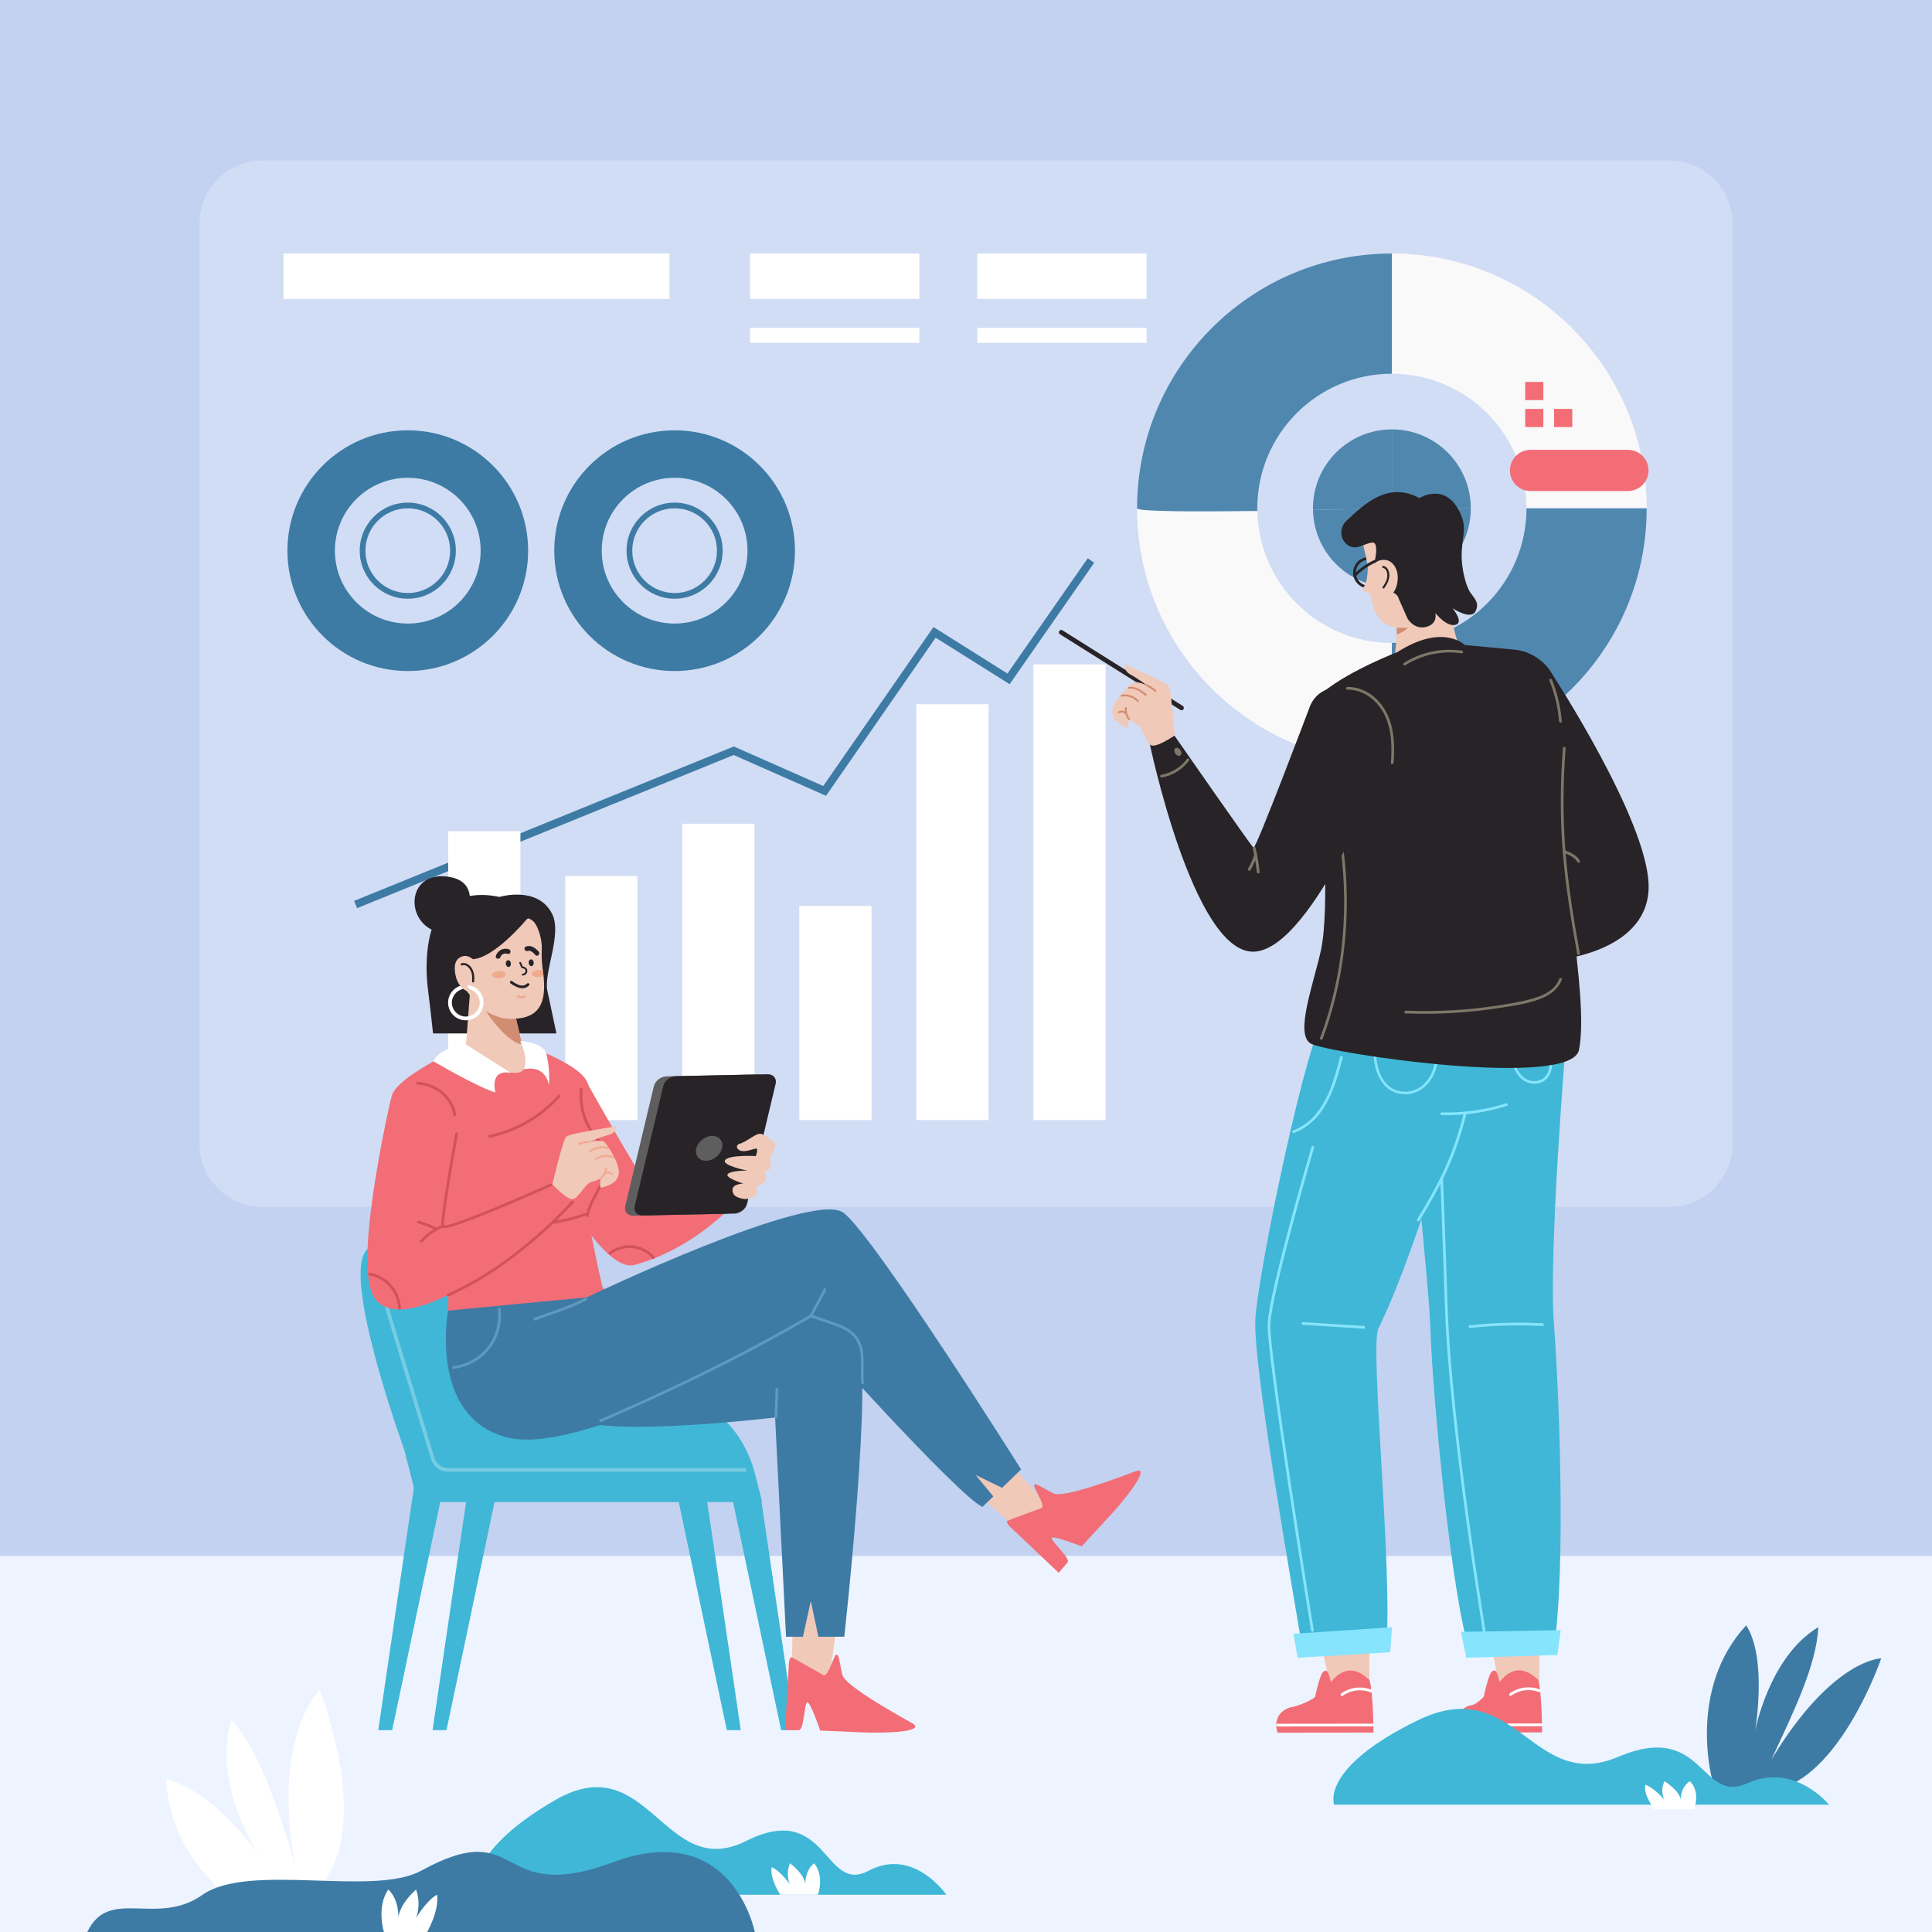 <svg xmlns="http://www.w3.org/2000/svg" xmlns:xlink="http://www.w3.org/1999/xlink" x="0px" y="0px" viewBox="0 0 500 500" style="enable-background:new 0 0 500 500;" xml:space="preserve"><g id="BACKGROUND">	<rect style="fill:#C2D2F0;" width="500" height="500"></rect></g><g id="OBJECTS">	<g>		<rect y="402.669" style="fill:#EEF4FF;" width="500" height="97.331"></rect>		<g>			<g>				<path style="opacity:0.34;fill:#EEF4FF;" d="M432.075,312.328H67.925c-8.99,0-16.278-7.288-16.278-16.278V57.811     c0-8.99,7.288-16.278,16.278-16.278h364.151c8.99,0,16.278,7.288,16.278,16.278V296.05     C448.353,305.04,441.065,312.328,432.075,312.328z"></path>				<g>					<g>						<g>							<g>								<g>									<g>										<path style="fill:#3D7BA5;" d="M105.533,111.366c-17.203,0-31.149,13.946-31.149,31.149           c0,17.203,13.946,31.149,31.149,31.149c17.203,0,31.149-13.946,31.149-31.149           C136.681,125.311,122.736,111.366,105.533,111.366z M105.533,161.375c-10.416,0-18.861-8.444-18.861-18.861           c0-10.416,8.444-18.861,18.86-18.861c10.417,0,18.861,8.444,18.861,18.861           C124.393,152.931,115.949,161.375,105.533,161.375z"></path>									</g>								</g>								<g>									<g>										<path style="fill:#3D7BA5;" d="M105.533,130.076c-6.87,0-12.439,5.569-12.439,12.439c0,6.87,5.569,12.439,12.439,12.439           c6.87,0,12.439-5.569,12.439-12.439C117.972,135.645,112.402,130.076,105.533,130.076z M105.533,153.476           c-6.054,0-10.961-4.908-10.961-10.961c0-6.053,4.908-10.961,10.961-10.961c6.053,0,10.961,4.908,10.961,10.961           C116.494,148.568,111.586,153.476,105.533,153.476z"></path>									</g>								</g>							</g>							<g>								<g>									<g>										<path style="fill:#3D7BA5;" d="M174.59,111.366c-17.203,0-31.149,13.945-31.149,31.149           c0,17.203,13.946,31.149,31.149,31.149c17.203,0,31.149-13.946,31.149-31.149           C205.739,125.311,191.793,111.366,174.59,111.366z M174.59,161.375c-10.416,0-18.861-8.444-18.861-18.861           c0-10.416,8.444-18.86,18.861-18.861c10.417,0,18.861,8.445,18.861,18.861           C193.451,152.931,185.007,161.376,174.59,161.375z"></path>									</g>								</g>								<g>									<g>										<path style="fill:#3D7BA5;" d="M174.59,130.075c-6.87,0-12.439,5.569-12.439,12.439c0,6.87,5.569,12.439,12.439,12.439           c6.87,0,12.439-5.569,12.439-12.439C187.029,135.645,181.46,130.076,174.59,130.075z M174.59,153.476           c-6.054,0-10.961-4.908-10.961-10.961c0-6.053,4.908-10.961,10.961-10.961c6.054,0,10.961,4.908,10.961,10.961           C185.552,148.568,180.644,153.476,174.59,153.476z"></path>									</g>								</g>							</g>						</g>						<g>							<g>								<g>									<polygon style="fill:#3D7BA5;" points="92.417,235.033 91.649,233.146 189.908,193.184 213.057,203.413 241.579,162.275           260.728,174.311 281.507,144.474 283.179,145.638 261.289,177.07 242.144,165.037 213.773,205.956 189.876,195.397                    "></polygon>								</g>							</g>							<g>								<g>									<g>										<rect x="115.997" y="215.117" style="fill:#FFFFFF;" width="18.689" height="74.755"></rect>									</g>								</g>								<g>									<g>										<rect x="146.286" y="226.718" style="fill:#FFFFFF;" width="18.689" height="63.155"></rect>									</g>								</g>								<g>									<g>										<rect x="176.575" y="213.184" style="fill:#FFFFFF;" width="18.689" height="76.689"></rect>									</g>								</g>								<g>									<g>										<rect x="206.863" y="234.451" style="fill:#FFFFFF;" width="18.689" height="55.422"></rect>									</g>								</g>								<g>									<g>										<rect x="237.152" y="182.251" style="fill:#FFFFFF;" width="18.689" height="107.622"></rect>									</g>								</g>								<g>									<g>										<rect x="267.441" y="171.94" style="fill:#FFFFFF;" width="18.689" height="117.933"></rect>									</g>								</g>							</g>						</g>					</g>					<g>						<g style="opacity:0.88;">							<path style="fill:#FFFDFB;" d="M325.398,132.234c0.364,18.924,15.807,34.156,34.819,34.156v31.107        c-36.419,0-65.943-29.523-65.943-65.943C294.275,132.396,309.551,132.428,325.398,132.234z"></path>							<path style="fill:#FFFDFB;" d="M395.053,131.553c0-19.239-15.597-34.836-34.836-34.836V65.611        c36.419,0,65.943,29.523,65.943,65.942H395.053z"></path>							<path style="fill:#3D7BA5;" d="M325.381,131.553c0,0.228,0.013,0.453,0.017,0.68c-15.847,0.194-31.124,0.163-31.124-0.68        c0-36.419,29.524-65.942,65.943-65.942v31.107C340.978,96.718,325.381,112.314,325.381,131.553z"></path>							<path style="fill:#3D7BA5;" d="M395.053,131.553h31.107c0,36.419-29.523,65.943-65.943,65.943v-31.107        C379.457,166.389,395.053,150.793,395.053,131.553z"></path>							<g>								<path style="fill:#3D7BA5;" d="M360.217,151.978c-11.147,0-20.201-8.93-20.414-20.026         c10.013-0.123,20.414-0.399,20.414-0.399V151.978z"></path>								<path style="fill:#3D7BA5;" d="M360.217,111.129c11.28,0,20.425,9.144,20.425,20.425h-20.425V111.129z"></path>								<path style="fill:#3D7BA5;" d="M339.803,131.952c-0.003-0.133-0.01-0.265-0.01-0.399c0-11.28,9.145-20.425,20.425-20.425         v20.425C360.217,131.553,349.816,131.83,339.803,131.952z"></path>								<path style="fill:#3D7BA5;" d="M360.217,151.978v-20.425h20.425C380.642,142.834,371.497,151.978,360.217,151.978z"></path>							</g>						</g>						<g>							<path style="fill:#F26D76;" d="M421.309,116.417H396.1c-2.945,0-5.332,2.387-5.332,5.333l0,0        c0,2.945,2.387,5.333,5.332,5.333h25.208c2.945,0,5.333-2.388,5.333-5.333l0,0        C426.642,118.804,424.254,116.417,421.309,116.417z"></path>							<g>																	<rect x="402.199" y="105.825" transform="matrix(-1 -1.224647e-16 1.224647e-16 -1 809.098 216.351)" style="fill:#F26D76;" width="4.7" height="4.7"></rect>																	<rect x="394.72" y="105.825" transform="matrix(-1 -1.224647e-16 1.224647e-16 -1 794.14 216.351)" style="fill:#F26D76;" width="4.7" height="4.7"></rect>																	<rect x="394.72" y="98.85" transform="matrix(-1 -1.224647e-16 1.224647e-16 -1 794.14 202.399)" style="fill:#F26D76;" width="4.7" height="4.701"></rect>							</g>						</g>					</g>					<g>						<g>							<g>								<rect x="73.358" y="65.611" style="fill:#FFFFFF;" width="99.888" height="11.753"></rect>							</g>						</g>						<g>							<g>								<rect x="194.114" y="65.611" style="fill:#FFFFFF;" width="43.804" height="11.753"></rect>							</g>						</g>						<g>							<g>								<rect x="194.114" y="84.859" style="fill:#FFFFFF;" width="43.804" height="3.87"></rect>							</g>						</g>						<g>							<g>								<rect x="252.928" y="65.611" style="fill:#FFFFFF;" width="43.804" height="11.753"></rect>							</g>						</g>						<g>							<g>								<rect x="252.928" y="84.859" style="fill:#FFFFFF;" width="43.804" height="3.87"></rect>							</g>						</g>					</g>				</g>			</g>			<g>				<g>					<g>						<g>							<path style="fill:#272327;" d="M401.819,174.652c0,0,24.49,37.464,24.843,54.422s-22.828,19.212-22.828,19.212        L401.819,174.652z"></path>						</g>						<g>							<g>								<g>									<g>										<g>											<path style="fill:#F0C9B9;" d="M398.372,416.544l0.022,20.283l-10.2,0.732l-3.585-19.054            C389.275,415.394,393.865,414.651,398.372,416.544z"></path>										</g>									</g>								</g>								<g>									<g>										<g>											<g>												<path style="fill:#F26D76;" d="M398.039,434.71c1.004,2.677,1.069,13.629,1.069,13.629l-21.62,0.023             c-1.284-3.961,0.703-6.664,3.225-7.023c1.084-0.153,2.358-1.266,3.288-2.238c0.006-0.126,1.328-6.21,2.145-6.501             c0,0,0.563-0.633,1.043-0.001c0.48,0.632,0.896,2.688,0.896,2.688C391.459,431.098,394.767,431.658,398.039,434.71z"></path>											</g>										</g>									</g>								</g>								<g>									<g>										<g>											<path style="fill:#FFFFFF;" d="M398.301,437.89c-2.443-0.9-5.064-0.558-7.194,0.938c-0.373,0.262-0.726-0.35-0.357-0.61            c2.269-1.594,5.137-1.968,7.739-1.009C398.912,437.364,398.729,438.048,398.301,437.89L398.301,437.89z"></path>										</g>									</g>								</g>								<g>									<g>										<path style="fill:#FFFFFF;" d="M377.553,446.761C377.553,446.761,377.554,446.761,377.553,446.761l21.302-0.023           c0.195,0,0.353-0.158,0.353-0.354c0-0.195-0.158-0.353-0.353-0.353c0,0,0,0,0,0l-21.302,0.023           c-0.195,0-0.353,0.159-0.353,0.354C377.2,446.603,377.358,446.761,377.553,446.761z"></path>									</g>								</g>							</g>							<g>								<g>									<g>										<path style="fill:#40B7D6;" d="M402.155,426.535l-21.735,1.073c-4.876-14.646-9.696-67.163-10.194-82.929           c-0.595-18.839-7.873-66.119-1.438-75.958s36.543-0.04,36.543-0.04s-4.626,55.607-3.176,73.967           C403.412,358.561,405.356,405.337,402.155,426.535z"></path>									</g>								</g>							</g>							<polygon style="fill:#86E4FC;" points="378.074,422.321 379.487,429.026 403.041,428.319 403.904,421.882        "></polygon>							<g>								<g>									<path style="fill:#86E4FC;" d="M384.609,425.555c0.02,0,0.039-0.002,0.059-0.005c0.193-0.032,0.322-0.215,0.29-0.407          c-0.092-0.55-9.264-55.331-10.313-87.051c-0.641-19.388-1.195-32.989-1.201-33.124c-0.008-0.195-0.178-0.345-0.367-0.339          c-0.195,0.008-0.347,0.172-0.339,0.367c0.006,0.135,0.56,13.733,1.201,33.119c1.05,31.767,10.23,86.594,10.323,87.145          C384.29,425.433,384.44,425.555,384.609,425.555z"></path>								</g>							</g>							<g>								<g>									<g>										<path style="fill:#86E4FC;" d="M390.984,272.849c0.285,3.296,1.934,7.284,5.733,7.609           c1.494,0.128,3.002-0.449,3.909-1.664c1.049-1.405,1.137-3.282,1.192-4.966c0.014-0.431-0.656-0.43-0.67,0.001           c-0.044,1.35-0.081,2.83-0.736,4.049c-0.731,1.363-2.171,2.057-3.697,1.91c-3.399-0.328-4.809-4.014-5.062-6.94           C391.617,272.422,390.947,272.419,390.984,272.849L390.984,272.849z"></path>									</g>								</g>							</g>							<g>								<g>									<g>										<path style="fill:#86E4FC;" d="M380.421,342.978c6.239-0.676,12.514-0.844,18.78-0.505c0.452,0.025,0.455,0.731,0,0.707           c-6.266-0.339-12.541-0.171-18.78,0.505C379.969,343.734,379.972,343.027,380.421,342.978L380.421,342.978z"></path>									</g>								</g>							</g>						</g>						<g>							<g>								<g>									<g>										<g>											<path style="fill:#F0C9B9;" d="M354.37,413.899l0.025,22.892l-9.814,0.748l-4.828-21.428            C343.693,413.182,348.269,411.748,354.37,413.899z"></path>										</g>									</g>								</g>								<g>									<g>										<g>											<g>												<path style="fill:#F26D76;" d="M354.392,434.757c1.004,2.677,1.069,13.629,1.069,13.629l-24.838,0.027             c-1.284-3.961,1.399-6.309,3.921-6.668c1.084-0.153,4.88-1.625,5.809-2.596c0.006-0.126,1.328-6.21,2.145-6.501             c0,0,0.563-0.633,1.043-0.001c0.48,0.632,0.896,2.688,0.896,2.688C347.813,431.145,351.12,431.705,354.392,434.757z"></path>											</g>										</g>									</g>								</g>								<g>									<g>										<g>											<path style="fill:#FFFFFF;" d="M354.655,437.937c-2.443-0.9-5.064-0.558-7.194,0.938c-0.373,0.262-0.726-0.35-0.357-0.61            c2.269-1.594,5.137-1.968,7.739-1.009C355.266,437.412,355.083,438.095,354.655,437.937L354.655,437.937z"></path>										</g>									</g>								</g>								<g>									<g>										<path style="fill:#FFFFFF;" d="M330.622,446.811C330.622,446.811,330.622,446.811,330.622,446.811l24.587-0.027           c0.195,0,0.353-0.158,0.353-0.354c0-0.195-0.158-0.353-0.353-0.353c0,0,0,0,0,0l-24.587,0.027           c-0.195,0-0.353,0.158-0.353,0.354C330.269,446.654,330.427,446.811,330.622,446.811z"></path>									</g>								</g>							</g>							<g>								<g>									<g>										<path style="fill:#40B7D6;" d="M358.747,426.535l-21.547,1.073c-2.623-16.214-13.162-75.26-12.296-86.571           c1.058-13.815,13.537-73.618,18.178-78.228c4.641-4.611,38.618,7.341,38.618,7.341s-13.964,51.425-24.974,73.667           C354.438,348.436,360.516,406.815,358.747,426.535z"></path>									</g>								</g>							</g>							<polygon style="fill:#86E4FC;" points="334.736,422.824 335.835,429.026 359.781,427.608 360.263,421.115        "></polygon>							<g>								<g>									<path style="fill:#86E4FC;" d="M339.651,422.321c0.019,0,0.038-0.001,0.057-0.005c0.193-0.031,0.323-0.213,0.292-0.405          c-0.117-0.719-11.646-71.978-11.228-79.376c0.486-8.611,11.212-45.162,11.32-45.531c0.055-0.187-0.052-0.383-0.239-0.439          c-0.187-0.055-0.384,0.052-0.439,0.239c-0.443,1.507-10.857,36.998-11.347,45.69c-0.422,7.476,10.76,76.591,11.236,79.53          C339.331,422.198,339.481,422.321,339.651,422.321z"></path>								</g>							</g>							<g>								<g>									<g>										<path style="fill:#86E4FC;" d="M355.521,271.197c-0.357,4.948,1.566,11.42,7.409,11.962           c5.629,0.522,9.275-4.829,9.177-9.953c-0.008-0.431-0.679-0.431-0.67,0.001c0.091,4.757-3.237,9.806-8.507,9.282           c-5.459-0.542-7.066-6.739-6.738-11.292C356.222,270.766,355.552,270.769,355.521,271.197L355.521,271.197z"></path>									</g>								</g>							</g>							<g>								<g>									<g>										<path style="fill:#86E4FC;" d="M347.481,273.727c-1.924,7.58-4.536,16.443-12.615,19.492           c-0.426,0.161-0.61-0.522-0.188-0.681c7.811-2.948,10.27-11.705,12.121-18.999           C346.912,273.099,347.593,273.286,347.481,273.727L347.481,273.727z"></path>									</g>								</g>							</g>							<g>								<g>									<g>										<path style="fill:#86E4FC;" d="M366.763,315.528c2.58-4.242,5.078-8.546,7.138-13.069           c2.094-4.598,3.66-9.396,4.903-14.289c0.112-0.44,0.794-0.254,0.681,0.188c-1.23,4.839-2.78,9.581-4.829,14.137           c-2.087,4.64-4.642,9.047-7.283,13.39C367.137,316.273,366.526,315.918,366.763,315.528L366.763,315.528z"></path>									</g>								</g>							</g>							<g>								<g>									<g>										<path style="fill:#86E4FC;" d="M373.091,287.893c5.658,0.146,11.265-0.646,16.661-2.352           c0.435-0.137,0.621,0.545,0.188,0.681c-5.453,1.724-11.132,2.525-16.849,2.377           C372.638,288.588,372.636,287.881,373.091,287.893L373.091,287.893z"></path>									</g>								</g>							</g>							<g>								<g>									<g>										<path style="fill:#86E4FC;" d="M352.952,343.86c-5.251-0.33-10.502-0.661-15.753-0.991c-0.452-0.028-0.455-0.735,0-0.707           c5.251,0.33,10.502,0.661,15.753,0.991C353.404,343.181,353.407,343.888,352.952,343.86L352.952,343.86z"></path>									</g>								</g>							</g>						</g>						<g>							<g>								<g>									<path style="fill:#878457;" d="M407.101,165.364c0.002-0.007,0.004-0.012,0.004-0.014          c-0.002-0.002-0.005,0.004-0.011,0.014H407.101z"></path>								</g>							</g>						</g>						<g>							<g>								<g>									<g>										<path style="fill:#F0C9B9;" d="M378.296,169.578c0,0-5.95,2.894-17.285-0.144l0.442-4.49l0.004-0.778l0.022-3.525           l0.002-0.473l0.456-3.389l12.825-4.181C375.02,158.731,376.645,164.679,378.296,169.578z"></path>									</g>								</g>							</g>							<g>								<path style="fill:#D18D71;" d="M364.933,161.327c-0.501,1.624-2.213,2.446-3.476,2.838l0.022-3.525         C363.094,160.085,365.491,159.525,364.933,161.327z"></path>							</g>							<g>								<g>									<path style="fill:#272327;" d="M354.249,152.275c-2.239,0-4.061-1.822-4.061-4.061c0-2.239,1.822-4.061,4.061-4.061          s4.061,1.822,4.061,4.061C358.31,150.453,356.488,152.275,354.249,152.275z M354.249,144.86          c-1.85,0-3.354,1.505-3.354,3.354c0,1.85,1.505,3.354,3.354,3.354c1.849,0,3.354-1.505,3.354-3.354          C357.603,146.365,356.099,144.86,354.249,144.86z"></path>								</g>								<g>									<g>										<g>											<path style="fill:#F0C9B9;" d="M375.831,148.052c0.063,0.535,0.094,1.032,0.091,1.508            c-0.006,1.101-0.186,2.083-0.54,3.114c-0.467,1.358-1.234,2.806-2.303,4.721c-1.68,3.007-4.917,4.5-8.182,4.949            c-8.672,1.196-10.257-4.611-10.749-13.638c-0.304-5.605-2.285-8.469-1.191-10.811l0.003,0            c0.079-0.112,0.161-0.222,0.244-0.33c1.962-2.583,4.897-4.258,8.104-4.76c0.618-0.096,1.211-0.169,1.784-0.218            c0.129-0.015,0.259-0.025,0.387-0.033c0.053-0.006,0.107-0.01,0.158-0.011c0.145-0.012,0.288-0.021,0.431-0.025            c0.102-0.007,0.204-0.011,0.304-0.013c0.233-0.009,0.458-0.013,0.68-0.013c7.064,0.009,9.359,4,10.166,8.135            C375.767,143.439,375.626,146.316,375.831,148.052z"></path>										</g>									</g>								</g>								<g>									<path style="fill:#F0C9B9;" d="M353.974,146.447c0,0,0.123,4.013-1.067,5.504c-1.19,1.491,2.037,1.59,2.037,1.59          L353.974,146.447z"></path>								</g>								<g>									<path style="fill:#272327;" d="M350.608,149.267c-0.088,0-0.176-0.033-0.244-0.098c-0.141-0.135-0.146-0.359-0.011-0.499          c2.406-2.514,5.348-3.745,5.472-3.796c0.181-0.074,0.387,0.012,0.461,0.192c0.074,0.18-0.011,0.387-0.192,0.461          c-0.029,0.012-2.931,1.229-5.231,3.632C350.794,149.23,350.701,149.267,350.608,149.267z"></path>								</g>								<g>									<path style="fill:#272327;" d="M364.276,160.099c0,0,1.701,2.961,4.835,2.137c3.133-0.824,2.346-3.61,2.346-3.61          s2.836,3.651,5.192,3.084c2.355-0.567-0.726-4.309-0.726-4.309s4.848,3.334,6.025,0.636          c0.751-1.719,0.154-2.644-1.295-4.497c-1.155-1.476-2.591-6.338-2.356-10.813c0.235-4.475,1.398-6.301-0.535-10.234          c-3.847-7.831-10.411-3.58-10.411-3.58c-8.275-4.486-14.443,1.765-18.883,5.857c-1.823,1.679-1.791,4.637,0.159,6.167          c0.851,0.668,2.001,0.993,3.526,0.416c3.086-1.168,3.886-1.57,4.004,0.785c0.118,2.355-1.298,4.725,0.628,5.025          c1.926,0.3,2.688-1.592,3.035-0.365c0.346,1.227-0.721,4.007-1.548,5.393c-0.827,1.385,1.968,0.115,3.466,2.117          C361.737,154.308,362.123,155.329,364.276,160.099z"></path>								</g>								<g>									<g>										<g>											<path style="fill:#F0C9B9;" d="M360.743,153.16c0.799-1.179,1.081-2.889,0.971-4.263            c-0.164-2.039-1.444-3.767-3.118-3.971c-2.461-0.301-3.734,1.439-4.196,3.784c-0.462,2.345,0.031,5.72,3.116,6.05            C359.058,154.924,360.089,154.125,360.743,153.16z"></path>										</g>									</g>								</g>								<g>									<g>										<g>											<g>												<path style="fill:#272327;" d="M357.843,151.88c0.529-0.745,1.028-1.555,1.159-2.481             c0.117-0.827-0.075-2.228-1.063-2.403c-0.331-0.059-0.284-0.608,0.05-0.549c0.952,0.169,1.448,1.094,1.555,2.042             c0.154,1.367-0.506,2.62-1.274,3.703C358.066,152.48,357.637,152.171,357.843,151.88L357.843,151.88z"></path>											</g>										</g>									</g>								</g>							</g>						</g>						<g>							<path style="fill:#272327;" d="M361.624,168.778c0,0-11.936,4.53-18.991,10.172c-6.302,5.041-0.81,24.23,0.182,32.05        c0,0,41.061,3.238,51.139,0.915c10.078-2.322,8.066-21.792,9.176-29.709c1.11-7.918-5.087-13.501-11.056-14.061        c-5.969-0.56-12.98-1.219-12.98-1.219S373.387,161.217,361.624,168.778z"></path>						</g>						<g>							<path style="fill:#272327;" d="M342.04,206.273c0,0,2.22,28.596-0.182,39.656c-1.865,8.584-6.839,21.682-2.657,24.135        c4.182,2.454,67.462,11.924,69.449,1.621c2.765-14.338-5.835-50.99-4.13-65.48c1.705-14.49,0.201-25.687-2.082-28.62        C400.156,174.652,342.04,206.273,342.04,206.273z"></path>						</g>						<g>							<g>								<path style="fill:#7E7768;" d="M363.784,262.272c8.195,0.317,16.406-0.159,24.506-1.446         c3.474-0.552,7.133-1.051,10.425-2.346c2.413-0.949,4.567-2.443,5.491-4.955c0.157-0.428-0.525-0.612-0.681-0.188         c-1.052,2.863-3.956,4.234-6.702,5.041c-3.269,0.961-6.712,1.478-10.077,1.975c-7.596,1.121-15.289,1.509-22.961,1.213         C363.329,261.547,363.33,262.254,363.784,262.272L363.784,262.272z"></path>							</g>						</g>						<g>							<g>								<path style="fill:#7E7768;" d="M400.973,176.103c1.374,3.391,2.22,6.935,2.508,10.583c0.036,0.45,0.743,0.454,0.707,0         c-0.293-3.71-1.136-7.32-2.534-10.771C401.486,175.499,400.802,175.681,400.973,176.103L400.973,176.103z"></path>							</g>						</g>						<g>							<g>								<path style="fill:#7E7768;" d="M378.393,168.393c-5.255-0.77-10.583,0.337-15.076,3.177         c-0.383,0.242-0.029,0.854,0.357,0.61c4.321-2.732,9.468-3.848,14.531-3.106C378.65,169.14,378.842,168.459,378.393,168.393         L378.393,168.393z"></path>							</g>						</g>						<g>							<g>								<path style="fill:#7E7768;" d="M404.477,193.643c-0.688,8.95-0.749,17.927-0.026,26.877         c0.716,8.857,2.134,17.638,3.727,26.374c0.082,0.447,0.763,0.257,0.681-0.188c-1.606-8.807-3.033-17.658-3.734-26.589         c-0.692-8.817-0.62-17.659,0.058-26.474C405.218,193.189,404.512,193.191,404.477,193.643L404.477,193.643z"></path>							</g>						</g>						<g>							<g>								<path style="fill:#7E7768;" d="M404.726,220.71c1.25,0.483,2.859,1.157,3.516,2.403c0.212,0.402,0.822,0.046,0.61-0.357         c-0.751-1.424-2.513-2.177-3.938-2.728C404.489,219.865,404.306,220.548,404.726,220.71L404.726,220.71z"></path>							</g>						</g>						<g>							<g>								<path style="fill:#7E7768;" d="M347.131,216.062c2.284,13.731,1.836,27.957-1.388,41.504         c-0.911,3.828-2.059,7.594-3.443,11.278c-0.158,0.422-0.842,0.239-0.681-0.188c6.229-16.574,7.732-34.972,4.832-52.406         C346.375,215.805,347.056,215.614,347.131,216.062L347.131,216.062z"></path>							</g>						</g>						<g>							<g>								<g>									<path style="fill:#272327;" d="M360.11,193.37c0,0-20.067,52.661-35.721,52.924c-15.654,0.264-26.955-54.348-26.955-54.348          l6.542-1.53c0,0,19.824,28.538,20.435,28.984c0.611,0.446,14.4-36.069,14.4-36.069          C342.667,171.894,364.425,179.092,360.11,193.37z"></path>								</g>							</g>							<g>								<g>									<path style="fill:#7E7768;" d="M348.696,178.496c4.003-0.086,7.485,2.563,9.351,5.974          c2.146,3.924,2.231,8.597,1.911,12.946c-0.033,0.454,0.673,0.452,0.707,0c0.345-4.683,0.189-9.788-2.357-13.903          c-2.059-3.326-5.603-5.81-9.612-5.724C348.242,177.799,348.24,178.506,348.696,178.496L348.696,178.496z"></path>								</g>							</g>							<g>								<g>									<path style="fill:#7E7768;" d="M307.156,196.446c-1.634,2.186-3.988,3.604-6.667,4.085          c-0.447,0.08-0.257,0.761,0.188,0.681c2.871-0.515,5.347-2.078,7.089-4.41          C308.038,196.438,307.425,196.086,307.156,196.446L307.156,196.446z"></path>								</g>							</g>							<g>								<path style="fill:#7E7768;" d="M304.16,195.027c0.356,0.525,0.943,0.748,1.312,0.498c0.368-0.25,0.379-0.878,0.023-1.403         c-0.356-0.525-0.943-0.748-1.312-0.498C303.814,193.874,303.804,194.503,304.16,195.027z"></path>							</g>							<g>								<g>									<path style="fill:#272327;" d="M306.293,183.527L306.293,183.527c0.177-0.282,0.092-0.655-0.19-0.832l-31.137-19.57          c-0.282-0.177-0.655-0.092-0.832,0.19l0,0c-0.177,0.282-0.092,0.655,0.19,0.832l31.137,19.57          C305.743,183.894,306.115,183.809,306.293,183.527z"></path>								</g>								<g>									<g>										<path style="fill:#F0C9B9;" d="M304.021,190.32c0,0-0.904-11.424-1.489-12.608c-0.585-1.184-9.802-4.915-10.734-5.557           c-0.932-0.643-1.061,1.429,0.674,2.359c1.735,0.93,4.326,2.832,4.326,2.832s-2.589-1.175-3.436-0.688           c-0.847,0.487-5.309,4.592-5.492,7.272c-0.183,2.679,2.698,3.854,3.472,4.383c0.774,0.529,0.804-2.295,0.804-2.295           s0.781,0.795,2.191,1.504c1.366,0.687,2.104,4.255,3.401,5.265C299.035,193.796,304.021,190.32,304.021,190.32z"></path>									</g>								</g>								<g>									<g>										<g>											<path style="fill:#D18D71;" d="M298.85,178.989c-0.663-0.572-1.365-1.018-2.152-1.401            c-0.287-0.14-0.089-0.594,0.198-0.455c0.826,0.402,1.566,0.867,2.262,1.467            C299.4,178.809,299.092,179.198,298.85,178.989L298.85,178.989z"></path>										</g>									</g>								</g>								<g>									<g>										<g>											<path style="fill:#D18D71;" d="M296.363,180.013c-1.205-0.969-2.552-2.008-4.196-1.784            c-0.312,0.042-0.443-0.437-0.127-0.479c1.844-0.251,3.304,0.812,4.673,1.912            C296.961,179.861,296.61,180.211,296.363,180.013L296.363,180.013z"></path>										</g>									</g>								</g>								<g>									<g>										<g>											<path style="fill:#D18D71;" d="M294.307,181.59c-1.04-1.077-2.495-1.564-3.974-1.299            c-0.312,0.056-0.442-0.423-0.127-0.48c1.65-0.295,3.284,0.218,4.45,1.427C294.878,181.468,294.529,181.82,294.307,181.59            L294.307,181.59z"></path>										</g>									</g>								</g>								<g>									<g>										<g>											<path style="fill:#D18D71;" d="M292.053,186.292c-0.72-0.861-1.062-1.932-0.93-3.051            c0.037-0.314,0.533-0.318,0.496-0.001c-0.116,0.984,0.145,1.937,0.784,2.7            C292.606,186.184,292.258,186.537,292.053,186.292L292.053,186.292z"></path>										</g>									</g>								</g>								<g>									<g>										<g>											<path style="fill:#D18D71;" d="M291.155,184.703c-0.417-0.356-1.019-0.407-1.497-0.147            c-0.28,0.152-0.527-0.278-0.246-0.431c0.682-0.372,1.504-0.275,2.093,0.226            C291.748,184.559,291.397,184.909,291.155,184.703L291.155,184.703z"></path>										</g>									</g>								</g>							</g>							<g>								<g>									<g>										<path style="fill:#7E7768;" d="M324.932,219.39c0.491,2.058,0.847,4.141,1.056,6.251c0.048,0.487-0.686,0.571-0.735,0.082           c-0.203-2.044-0.537-4.065-1.012-6.059C324.13,219.195,324.819,218.914,324.932,219.39L324.932,219.39z"></path>									</g>								</g>							</g>							<g>								<g>									<g>										<path style="fill:#7E7768;" d="M325.31,221.333c-0.394,1.372-0.968,2.655-1.705,3.868c-0.253,0.416-0.83-0.058-0.579-0.47           c0.702-1.155,1.232-2.393,1.607-3.698C324.768,220.563,325.444,220.868,325.31,221.333L325.31,221.333z"></path>									</g>								</g>							</g>						</g>					</g>				</g>				<g>					<g>						<g>							<g>								<path style="fill:#40B7D6;" d="M108.072,388.734h89.186l-1.781-6.997c-2.988-11.738-11.371-19.655-20.814-19.655h-59.966         c-6.8,0-11.779,6.405-10.102,12.995L108.072,388.734z"></path>							</g>						</g>						<g>							<path style="fill:#40B7D6;" d="M104.596,375.077c0,0-15.932-43.718-9.926-51.333c6.006-7.615,30.938-9.266,49.577-0.68        c18.639,8.586,31.132,49.746,31.132,49.746L104.596,375.077z"></path>						</g>						<g>							<g>								<polygon style="fill:#40B7D6;" points="197.05,388.548 199.057,402.057 199.771,406.923 205.76,447.762 202.158,447.762          193.555,406.923 192.529,402.057 189.683,388.548         "></polygon>							</g>						</g>						<g>							<g>								<polygon style="fill:#40B7D6;" points="182.996,388.548 185.003,402.057 185.718,406.923 191.706,447.762 188.104,447.762          179.501,406.923 178.475,402.057 175.629,388.548         "></polygon>							</g>						</g>						<g>							<g>								<polygon style="fill:#40B7D6;" points="116.132,378.288 111.125,402.057 110.099,406.923 101.496,447.762 97.894,447.762          103.883,406.923 104.597,402.057 108.129,378.288         "></polygon>							</g>						</g>						<g>							<g>								<polygon style="fill:#40B7D6;" points="130.186,378.288 125.179,402.057 124.153,406.923 115.55,447.762 111.948,447.762          117.936,406.923 118.65,402.057 122.183,378.288         "></polygon>							</g>						</g>						<g>							<path style="fill:#77CCE2;" d="M193.088,380.874h-77.126c-2.054,0-3.835-1.32-4.433-3.286l-15.462-50.907l0.902-0.274        l15.462,50.907c0.476,1.566,1.895,2.617,3.531,2.617h77.126V380.874z"></path>						</g>					</g>					<g>						<g>							<path style="fill:#272327;" d="M112.073,267.451h31.932c-0.785-3.66-1.661-7.765-2.35-11.064        c-0.987-4.724,3.899-14.644,1.216-19.906c-3.749-7.354-13.63-4.354-13.63-4.354c-10.106-2.136-15.004,2.958-16.534,5.981        c-2.521,4.982-2.656,12.89-1.889,18.492C111.125,258.834,111.596,263.023,112.073,267.451z"></path>						</g>					</g>					<g>						<path style="fill:#272327;" d="M116.812,240.703c2.57-1.164,4.296-3.623,4.709-6.414c0.416-2.81-0.099-6.346-4.896-7.283       c-11.26-2.198-12.128,11.331-3.749,14.058C114.259,241.515,115.627,241.239,116.812,240.703z"></path>					</g>					<g>						<g>							<path style="fill:#F26D76;" d="M139.561,297.394c0,0,15.592,32.389,24.639,29.962c18.323-4.916,29.896-20.362,29.896-20.362        l-3.44-3.897c0,0-17.616,9.028-19.344,8.871c-1.727-0.157-19.001-31.041-19.001-31.041L139.561,297.394z"></path>						</g>						<g>							<g>								<path style="fill:#D1525A;" d="M158.022,324.643c3.404-2.565,8.014-2.131,10.851,1.058c0.303,0.34,0.801-0.161,0.5-0.5         c-3.025-3.402-8.066-3.911-11.707-1.168C157.307,324.304,157.658,324.917,158.022,324.643L158.022,324.643z"></path>							</g>						</g>						<g>							<g>								<path style="fill:#F26D76;" d="M107.616,305.572c3.553,7.832,9.009,21.727,8.349,33.612         c-0.137,2.467,18.414,4.522,24.859,4.397c11.623-0.226,15.239-9.908,15.239-9.908c-1.137-4.491-3.927-17.855-4.256-21.656         c-1.373-15.833,2.793-25.874,0.202-31.911c-1.212-2.82-6.262-5.558-10.621-7.469c-3.659-1.603-6.825-2.625-6.825-2.625         l-11.559-0.628c0,0-20.507,8.681-21.709,14.494C100.555,287.456,102.844,295.054,107.616,305.572z"></path>							</g>						</g>						<g>							<g>								<g>									<path style="fill:#D1525A;" d="M151.606,314.585c-7.276,2.704-15.226,3.129-22.752,1.238          c-0.436-0.11-0.251-0.784,0.186-0.674c7.413,1.863,15.217,1.424,22.38-1.238          C151.843,313.754,152.025,314.429,151.606,314.585L151.606,314.585z"></path>								</g>							</g>						</g>						<g>							<g>								<path style="fill:#F26D76;" d="M152.007,286.76c0,0-0.595,4.145,4.249,9.743c5.851,6.761-2.854,14.147-4.743,16.28         C149.625,314.916,152.007,286.76,152.007,286.76z"></path>							</g>							<g>								<g>									<path style="fill:#D1525A;" d="M150.068,281.837c-0.245,2.763,0.127,5.547,1.142,8.133c1.05,2.676,2.918,4.59,4.44,6.964          c3.876,6.045-2.953,11.805-4.021,17.604c-0.082,0.445,0.599,0.635,0.681,0.188c1.02-5.536,7.115-10.72,4.711-16.703          c-1.03-2.563-3.293-4.431-4.53-6.901c-1.439-2.876-2-6.09-1.717-9.285C150.815,281.385,150.108,281.387,150.068,281.837          L150.068,281.837z"></path>								</g>							</g>						</g>					</g>					<g>						<g>							<g>								<g>									<g>										<path style="fill:#F0C9B9;" d="M120.425,272.684c3.564,1.704,18.603,10.671,15.143-0.62l-1.061-4.409l-1.158-4.81           l-0.81-3.368l-10.703-5.331L120.425,272.684z"></path>									</g>								</g>								<g>									<g>										<path style="fill:#D18D71;" d="M124.429,259.591c4.885,8.15,9.311,10.874,10.688,10.6l-1.768-7.346L124.429,259.591z"></path>									</g>								</g>								<g>									<path style="fill:#FFFFFF;" d="M120.425,270.21c0,0-6.963,1.04-8.238,4.47c0,0,11.317,6.639,16.023,8.052          c0,0-1.739-6.116,4.016-5.06L120.425,270.21z"></path>								</g>								<g>									<path style="fill:#FFFFFF;" d="M134.629,269.384c0,0,5.807,0.342,6.758,3.253c0,0,1.108,4.285,0.637,8.289          c0,0-0.425-5.381-6.422-4.209C136.432,274.509,135.678,271.844,134.629,269.384z"></path>								</g>							</g>							<g>								<g>									<path style="fill:#F0C9B9;" d="M118.425,251.975c1.173,3.339,2.198,4.404,4.887,7.563c2.4,2.82,6.318,4.096,8.287,4.144          c7.156,0.173,10.309-2.896,8.894-12.51c-0.88-5.969,0.592-9.41-1.061-11.642l-0.003,0          c-0.109-0.101-0.217-0.199-0.326-0.295c-2.622-2.301-6.072-3.437-9.557-3.278          C112.226,236.747,116.742,247.182,118.425,251.975z"></path>								</g>							</g>							<g>								<g>									<path style="fill:#272327;" d="M132.134,254.508c1.394,0.973,3.314,1.961,4.773,0.53c0.325-0.319-0.175-0.818-0.5-0.5          c-1.199,1.176-2.821,0.124-3.917-0.64C132.117,253.637,131.764,254.249,132.134,254.508L132.134,254.508z"></path>								</g>							</g>							<g>								<g>									<g>										<path style="fill:#F0AA8E;" d="M135.927,258.167c-0.689,0.295-1.443,0.358-2.057-0.13           c-0.311-0.248,0.088-0.719,0.399-0.471c0.439,0.349,0.969,0.225,1.446,0.022           C136.08,257.431,136.291,258.012,135.927,258.167L135.927,258.167z"></path>									</g>								</g>							</g>							<g>								<g>									<path style="fill:#F0AA8E;" d="M127.352,252.403c0.043,0.514,0.878,0.865,1.865,0.782c0.987-0.082,1.752-0.566,1.709-1.08          c-0.043-0.514-0.878-0.864-1.865-0.782C128.074,251.405,127.309,251.889,127.352,252.403z"></path>								</g>							</g>							<g>								<g>									<path style="fill:#F0AA8E;" d="M137.619,252.078c0.043,0.516,0.878,0.865,1.864,0.783c0.465-0.039,0.88-0.166,1.184-0.344          c-0.048-0.435-0.105-0.883-0.173-1.345c-0.002-0.02-0.006-0.039-0.007-0.056c-0.32-0.106-0.726-0.153-1.159-0.117          C138.342,251.082,137.576,251.564,137.619,252.078z"></path>								</g>							</g>							<g>								<g>									<path style="fill:#272327;" d="M117.339,238.414c5.212-4.373,15.021-7.946,22.512-1c3.191,0.823,0.568,9.554,0.377,7.345          c-0.448-5.203-3.014-8.2-4.068-6.676c0,0-8.619,10.395-14.361,10.189c0,0-0.906,4.334-4.08,5.773          C115.277,249.329,114.835,243.133,117.339,238.414z"></path>								</g>							</g>							<g>								<g>									<path style="fill:#272327;" d="M130.908,249.432c0.04,0.484,0.367,0.851,0.73,0.821c0.363-0.03,0.624-0.447,0.584-0.93          c-0.04-0.484-0.367-0.851-0.73-0.821C131.13,248.532,130.868,248.949,130.908,249.432z"></path>								</g>							</g>							<g>								<g>									<path style="fill:#272327;" d="M136.818,249.209c0.04,0.484,0.367,0.851,0.73,0.821c0.363-0.03,0.624-0.447,0.584-0.93          c-0.04-0.484-0.367-0.851-0.73-0.821C137.039,248.309,136.778,248.725,136.818,249.209z"></path>								</g>							</g>							<g>								<g>									<g>										<path style="fill:#272327;" d="M131.416,246.853c-0.72-0.209-1.641-0.011-1.879,0.797           c-0.223,0.754-1.439,0.536-1.214-0.228c0.42-1.424,1.889-2.197,3.321-1.782           C132.4,245.858,132.181,247.075,131.416,246.853L131.416,246.853z"></path>									</g>								</g>							</g>							<g>								<g>									<g>										<path style="fill:#272327;" d="M138.58,247.169c-0.521-0.544-1.184-1.338-2.024-1.056           c-0.753,0.253-1.18-0.906-0.426-1.159c1.338-0.449,2.368,0.354,3.248,1.273           C139.922,246.796,139.13,247.744,138.58,247.169L138.58,247.169z"></path>									</g>								</g>							</g>						</g>						<g>							<g>								<g>									<g>										<path style="fill:#F0C9B9;" d="M125.409,254.143c0.318-1.28-0.025-2.632-0.836-3.674           c-1.051-1.349-2.956-3.402-4.592-3.038c-2.405,0.534-2.518,2.72-2.101,4.903c0.418,2.183,2.099,4.951,5.096,4.239           C124.476,256.218,125.148,255.191,125.409,254.143z"></path>									</g>								</g>							</g>							<g>								<g>									<g>										<path style="fill:#FFFFFF;" d="M119.108,255.131c0.263,0.258,0.534,0.52,0.779,0.794           c-1.748,0.356-3.067,1.979-2.935,3.804c0.143,1.984,1.872,3.482,3.856,3.339c1.984-0.142,3.481-1.873,3.339-3.856           c-0.098-1.364-0.947-2.498-2.112-3.027c-0.571-0.23-1.041-0.599-1.083-1.274c2.201,0.194,4.005,1.959,4.169,4.232           c0.181,2.521-1.722,4.719-4.243,4.9c-2.521,0.181-4.719-1.722-4.9-4.243C115.824,257.681,117.185,255.787,119.108,255.131           z"></path>									</g>								</g>							</g>							<g>								<g>									<g>										<g>											<path style="fill:#272327;" d="M122.169,253.986c0.066-0.909,0.07-1.856-0.316-2.703            c-0.345-0.757-1.275-1.829-2.248-1.447c-0.326,0.128-0.582-0.358-0.254-0.487c0.938-0.368,1.88,0.142,2.489,0.88            c0.878,1.064,0.972,2.469,0.877,3.789C122.692,254.37,122.143,254.34,122.169,253.986L122.169,253.986z"></path>										</g>									</g>								</g>							</g>						</g>						<g>							<g>								<path style="fill:#272327;" d="M135.313,252.485c0.002,0,0.003,0,0.005-0.001c0.418-0.068,1.199-0.414,1.158-1.238         c-0.039-0.779-0.734-1.075-1.2-1.142l-0.438-1.007c-0.051-0.118-0.188-0.172-0.307-0.121         c-0.118,0.051-0.172,0.189-0.121,0.307l0.492,1.132c0.035,0.081,0.114,0.136,0.203,0.14         c0.035,0.002,0.871,0.053,0.904,0.714c0.031,0.619-0.734,0.75-0.767,0.755c-0.127,0.021-0.213,0.14-0.193,0.267         C135.071,252.417,135.188,252.503,135.313,252.485z"></path>							</g>						</g>					</g>					<g>						<g>							<path style="fill:#F0C9B9;" d="M216.486,421.425l-2.129,14.539c0,0-5.161,2.525-9.538-0.5l0.411-19.105        C208.477,407.949,212.339,411.834,216.486,421.425z"></path>						</g>						<g>							<path style="fill:#3D7BA5;" d="M218.498,423.59h-6.699l-1.964-9.242l-2.037,9.242h-4.374l-2.826-56.743        c0,0-42.552,5.081-51.349,0.488c-8.797-4.593,8.02-27.873,32.904-25.271c0,0,35.189-3.246,39.643,4.327        C226.249,353.963,218.498,423.59,218.498,423.59z"></path>						</g>						<g>							<g>								<path style="fill:#6099BF;" d="M201.158,366.728c0.092-2.394,0.183-4.788,0.275-7.182c0.017-0.455-0.689-0.454-0.707,0         c-0.092,2.394-0.183,4.788-0.275,7.182C200.434,367.183,201.141,367.182,201.158,366.728L201.158,366.728z"></path>							</g>						</g>						<g>							<path style="fill:#F26D76;" d="M204.13,431.148c0,0,0.005-2.537,0.829-2.184c0.824,0.353,6.808,3.831,8.103,4.537        c1.295,0.707,2.708-5.298,3.424-5.298c0.716,0,0.834,2.591,1.54,5.3c0.707,2.709,13.426,9.892,17.901,12.366        c4.475,2.473-7.957,2.709-12.752,2.473c-4.795-0.236-10.919-0.471-10.919-0.471s-2.473-7.302-3.298-7.302        c-0.824,0-0.824,7.202-2.238,7.193c-1.413-0.009-3.533,0-3.533,0L204.13,431.148z"></path>						</g>					</g>					<g>						<g>							<path style="fill:#F0C9B9;" d="M262.477,379.89l9.726,11.014c0,0-1.405,5.571-6.541,6.96l-14.322-12.651        C247.977,378.128,254.259,378.283,262.477,379.89z"></path>						</g>						<g>							<path style="fill:#F26D76;" d="M261.922,395.604c0,0-1.934-1.642-1.132-2.044c0.802-0.401,7.321-2.724,8.697-3.257        c1.376-0.533-2.297-5.489-1.834-6.035c0.462-0.547,2.517,1.037,5.041,2.246c2.525,1.21,16.223-3.863,21.001-5.683        c4.778-1.82-3.07,7.824-6.346,11.334c-3.276,3.51-7.411,8.033-7.411,8.033s-7.172-2.827-7.705-2.197        c-0.532,0.629,4.967,5.28,4.047,6.353c-0.92,1.073-2.281,2.698-2.281,2.698L261.922,395.604z"></path>						</g>						<g>							<path style="fill:#3D7BA5;" d="M259.337,385.056l-6.861-3.342l4.591,5.552l-2.798,2.723        c-6.341-2.826-45.364-46.403-45.364-46.403s-56.999,33.625-77.559,28.443c-20.558-5.182-15.381-32.845-15.381-32.845        l35.879-3.427c0,0,58.474-27.982,66.482-21.869c8.008,6.115,45.929,66.386,45.929,66.386L259.337,385.056z"></path>						</g>						<g>							<path style="fill:#6099BF;" d="M151.416,335.93c-4.19,2.155-8.68,3.485-13.088,5.102c-0.423,0.155-0.24,0.839,0.188,0.681        c4.465-1.638,9.013-2.991,13.256-5.173C152.177,336.332,151.82,335.722,151.416,335.93L151.416,335.93z"></path>						</g>						<g>							<path style="fill:#6099BF;" d="M128.847,338.749c0.825,7.432-4.105,13.876-11.553,14.825c-0.445,0.057-0.451,0.764,0,0.707        c7.821-0.996,13.133-7.662,12.26-15.532C129.504,338.302,128.797,338.297,128.847,338.749L128.847,338.749z"></path>						</g>						<g>							<g>								<path style="fill:#6099BF;" d="M155.61,367.991c14.464-6.262,28.742-12.97,42.608-20.471         c3.99-2.158,7.944-4.382,11.861-6.67c0.392-0.229,0.037-0.84-0.357-0.61c-13.614,7.95-27.689,15.072-42.028,21.617         c-4.128,1.884-8.277,3.721-12.441,5.524C154.837,367.561,155.197,368.17,155.61,367.991L155.61,367.991z"></path>							</g>						</g>						<g>							<g>								<path style="fill:#6099BF;" d="M210.206,340.724c1.097-2.315,2.473-4.479,3.57-6.795c0.194-0.409-0.415-0.768-0.61-0.357         c-1.097,2.315-2.473,4.479-3.57,6.795C209.402,340.776,210.011,341.135,210.206,340.724L210.206,340.724z"></path>							</g>						</g>						<g>							<g>								<path style="fill:#6099BF;" d="M209.807,340.886c1.732,0.632,3.476,1.23,5.221,1.823c2.119,0.72,4.035,1.396,5.66,3.024         c3.132,3.138,1.76,8.222,2.2,12.154c0.05,0.447,0.757,0.452,0.707,0c-0.454-4.063,0.855-9.022-2.158-12.392         c-1.455-1.628-3.283-2.465-5.303-3.155c-2.051-0.701-4.103-1.393-6.139-2.136         C209.567,340.049,209.382,340.731,209.807,340.886L209.807,340.886z"></path>							</g>						</g>					</g>					<g>						<g>							<path style="fill:#5E5E5E;" d="M163.926,314.618l23.684-0.489c1.491-0.031,2.968-1.18,3.298-2.566l7.389-31.043        c0.33-1.386-0.611-2.485-2.103-2.454l-23.684,0.489c-1.491,0.031-2.968,1.18-3.298,2.566l-7.389,31.043        C161.493,313.55,162.435,314.649,163.926,314.618z"></path>						</g>						<g>							<path style="fill:#272327;" d="M166.368,314.568l23.684-0.489c1.491-0.031,2.967-1.18,3.298-2.566l7.389-31.043        c0.33-1.386-0.611-2.485-2.103-2.454l-23.684,0.489c-1.491,0.031-2.968,1.18-3.298,2.566l-7.389,31.043        C163.936,313.5,164.877,314.599,166.368,314.568z"></path>						</g>						<g>							<path style="fill:#5E5E5E;" d="M186.875,297.118c-0.411,1.778-2.244,3.25-4.093,3.289c-1.85,0.038-3.017-1.372-2.606-3.15        c0.411-1.778,2.244-3.251,4.094-3.289C186.12,293.93,187.286,295.34,186.875,297.118z"></path>						</g>					</g>					<g>						<g>							<path style="fill:#F0C9B9;" d="M195.602,299.188c0,0-6.834-0.381-7.914,1.018c-1.08,1.399,5.764,2.767,5.764,2.767        s-4.041-0.121-5.066,0.836c-1.025,0.958,3.992,2.502,3.992,2.502s-2.703,0.03-2.805,1.508s0.925,2.013,2.424,2.376        c1.499,0.364,2.98-0.231,3.572-0.822c0.592-0.591,0.086-2.104,0.086-2.104s2.57-1.272,2.664-2.254        c0.094-0.982-0.611-1.641-0.611-1.641s1.215-0.194,1.651-1.37c0.437-1.176-0.135-1.89-0.135-1.89s1.03-2.192,1.359-3.468        c0.328-1.277-1.93-2.288-3.298-3.087c-1.367-0.799-3.831,2.003-6.089,2.503c0,0-1.151,0.703,0.083,1.564        c1.233,0.861,3.87-0.431,4.443-0.381C196.299,297.296,195.602,299.188,195.602,299.188z"></path>						</g>					</g>					<g>						<g>							<path style="fill:#F26D76;" d="M101.158,284.439c0,0-8.836,37.89-5.214,49.312c5.96,18.796,52.231-19.718,52.584-23.475        l-5.575-3.804c0,0-26.716,11.603-28.383,10.826c-1.667-0.776,4.584-23.88,4.584-23.88S111.041,278.992,101.158,284.439z"></path>						</g>						<g>							<g>								<path style="fill:#D1525A;" d="M95.594,330.074c4.204,0.788,7.248,4.225,7.457,8.51c0.022,0.453,0.729,0.455,0.707,0         c-0.223-4.579-3.458-8.344-7.975-9.191C95.338,329.309,95.147,329.99,95.594,330.074L95.594,330.074z"></path>							</g>						</g>						<g>							<g>								<path style="fill:#D1525A;" d="M114.381,317.029c-2.159,0.913-4.052,2.254-5.635,3.982c-0.307,0.335,0.192,0.836,0.5,0.5         c1.545-1.687,3.386-2.98,5.492-3.871C115.155,317.462,114.795,316.853,114.381,317.029L114.381,317.029z"></path>							</g>						</g>						<g>							<g>								<path style="fill:#D1525A;" d="M113.043,317.772c-1.492-0.788-3.049-1.404-4.677-1.845c-0.44-0.119-0.627,0.563-0.188,0.681         c1.571,0.425,3.069,1.013,4.508,1.773C113.088,318.595,113.445,317.985,113.043,317.772L113.043,317.772z"></path>							</g>						</g>						<g>							<path style="fill:#D1525A;" d="M114.978,317.827c-0.265,0-0.377-0.055-0.463-0.097c-0.15-0.074-0.253-0.199-0.288-0.351        c-0.414-1.757,3.175-21.75,3.585-24.024c0.035-0.192,0.221-0.317,0.411-0.285c0.192,0.035,0.319,0.219,0.285,0.411        c-1.566,8.672-3.779,21.903-3.609,23.635c1.799,0.329,17.728-6.398,27.509-10.793c0.179-0.081,0.387,0,0.467,0.177        c0.08,0.178,0.001,0.387-0.177,0.467c-0.065,0.029-6.586,2.956-13.25,5.733C118.814,317.131,115.921,317.827,114.978,317.827        z M114.914,317.216h0.002H114.914z"></path>						</g>						<g>							<g>								<path style="fill:#D1525A;" d="M108.057,280.71c4.387,0.086,8.649,3.503,9.295,7.906c0.066,0.448,0.747,0.258,0.681-0.188         c-0.691-4.711-5.305-8.334-9.977-8.425C107.602,279.994,107.602,280.701,108.057,280.71L108.057,280.71z"></path>							</g>						</g>						<g>							<g>								<g>									<path style="fill:#F0C9B9;" d="M142.953,306.471c0,0,2.657-11.186,3.492-12.21c0.834-1.023,11.422-2.354,12.474-2.773          c1.052-0.419,0.715,1.629-1.183,2.149s-5.296,1.876-5.296,1.876s3.233-0.648,3.951,0.015          c0.718,0.663,4.151,5.66,3.733,8.313c-0.419,2.653-3.489,3.156-4.362,3.499c-0.872,0.343-0.272-2.417-0.272-2.417          s-0.938,0.601-2.471,0.978c-1.485,0.365-3,3.679-4.489,4.374C147.039,310.971,142.953,306.471,142.953,306.471z"></path>								</g>							</g>							<g>								<g>									<g>										<path style="fill:#F0AA8E;" d="M149.848,296.26c0.828-0.284,1.646-0.436,2.519-0.498c0.318-0.023,0.304-0.518-0.015-0.496           c-0.916,0.065-1.776,0.22-2.646,0.518C149.405,295.888,149.545,296.364,149.848,296.26L149.848,296.26z"></path>									</g>								</g>							</g>							<g>								<g>									<g>										<path style="fill:#F0AA8E;" d="M152.717,298.131c1.39-0.676,2.935-1.388,4.488-0.804c0.295,0.111,0.53-0.327,0.23-0.439           c-1.741-0.655-3.402,0.055-4.981,0.822C152.167,297.849,152.432,298.269,152.717,298.131L152.717,298.131z"></path>									</g>								</g>							</g>							<g>								<g>									<g>										<path style="fill:#F0AA8E;" d="M154.369,300.127c1.254-0.818,2.781-0.968,4.163-0.38c0.292,0.124,0.525-0.314,0.231-0.439           c-1.542-0.656-3.25-0.519-4.657,0.399C153.84,299.88,154.102,300.302,154.369,300.127L154.369,300.127z"></path>									</g>								</g>							</g>							<g>								<g>									<g>										<path style="fill:#F0AA8E;" d="M155.518,305.213c0.893-0.678,1.466-1.647,1.587-2.767           c0.034-0.314-0.449-0.429-0.483-0.112c-0.106,0.985-0.574,1.856-1.366,2.458           C155.003,304.984,155.264,305.406,155.518,305.213L155.518,305.213z"></path>									</g>								</g>							</g>							<g>								<g>									<g>										<path style="fill:#F0AA8E;" d="M156.748,303.864c0.486-0.254,1.084-0.17,1.492,0.19c0.239,0.211,0.576-0.153,0.336-0.365           c-0.582-0.514-1.405-0.604-2.09-0.246C156.202,303.591,156.466,304.011,156.748,303.864L156.748,303.864z"></path>									</g>								</g>							</g>						</g>					</g>					<g>						<path style="fill:#D1525A;" d="M115.969,335.516c-0.136,0-0.266-0.079-0.324-0.212c-0.078-0.179,0.003-0.387,0.182-0.465       c17.783-7.771,31.932-23.859,32.072-24.021c0.128-0.147,0.351-0.163,0.498-0.034c0.147,0.128,0.162,0.352,0.034,0.499       c-0.142,0.163-14.391,16.367-32.322,24.204C116.065,335.507,116.017,335.516,115.969,335.516z"></path>					</g>					<g>						<g>							<path style="fill:#D1525A;" d="M144.453,283.39c-4.684,5.279-10.948,8.91-17.857,10.351        c-0.445,0.093-0.257,0.774,0.188,0.682c7.016-1.463,13.412-5.171,18.169-10.533        C145.253,283.55,144.755,283.049,144.453,283.39L144.453,283.39z"></path>						</g>					</g>				</g>			</g>		</g>		<g>			<g>				<path style="fill:#40B7D6;" d="M244.922,490.362c0,0-8.463-12.419-20.132-6.21c-11.669,6.21-10.522-18.33-31.743-7.693     c-21.221,10.636-25.133-24.557-49.325-10.626c-24.192,13.931-20.586,24.529-20.586,24.529L244.922,490.362z"></path>				<path style="fill:#FFFFFF;" d="M66.811,496.441c0,0-22.751-12.058-23.794-35.929c12.042,2.597,24.059,19.618,24.059,19.618     s-12.238-17.727-7.158-35.063c7.827,8.96,12.061,23.497,16.437,37.45c-6.075-33.571,6.402-45.088,6.402-45.088     s12.142,30.88,2.488,47.223C75.592,500.995,66.811,496.441,66.811,496.441z"></path>				<path style="fill:#3D7BA5;" d="M22.592,500h172.748c0,0-5.735-29.5-36.707-18.048c-30.972,11.452-23.023-12.413-49.667,2.201     c-12.351,6.774-44.58-2.201-56.532,6.21C40.484,498.772,28.216,488.162,22.592,500z"></path>				<path style="fill:#FFFFFF;" d="M99.357,500c0,0-2.007-6.521,1.147-11.003c2.868,2.687,2.581,7.353,2.581,7.353     s0.004-3.158,4.59-7.353c1.432,4.121,0,7.353,0,7.353s2.866-4.729,5.447-5.988c0.573,4.189-2.581,9.638-2.581,9.638H99.357z"></path>				<path style="fill:#FFFFFF;" d="M211.688,490.362c0,0,1.748-4.831-0.999-8.151c-2.497,1.99-2.247,5.447-2.247,5.447     s-0.003-2.339-3.997-5.447c-1.247,3.053,0,5.447,0,5.447s-2.495-3.503-4.742-4.436c-0.499,3.103,2.247,7.14,2.247,7.14H211.688z     "></path>			</g>			<g>				<path style="fill:#3D7BA5;" d="M443.053,460.272c0,0-6.328-23.251,8.869-39.649c5.573,8.725,2.275,27.438,2.275,27.438     s3.594-19.293,16.39-26.966c-0.488,9.832-6.314,21.748-12.153,34.272c15.839-26.146,28.425-26.188,28.425-26.188     s-9.045,26.647-24.261,33.089C445.643,469.447,443.053,460.272,443.053,460.272z"></path>				<path style="fill:#40B7D6;" d="M473.342,467.049c0,0-8.9-11.057-21.17-5.528c-12.27,5.528-11.064-16.319-33.38-6.85     c-22.315,9.47-26.429-21.864-51.868-9.461c-25.44,12.403-21.648,21.839-21.648,21.839L473.342,467.049z"></path>				<path style="fill:#FFFFFF;" d="M438.394,468.226c0,0,1.838-4.301-1.05-7.257c-2.625,1.772-2.363,4.85-2.363,4.85     s-0.003-2.083-4.202-4.85c-1.311,2.718,0,4.85,0,4.85s-2.624-3.119-4.987-3.949c-0.525,2.763,2.363,6.357,2.363,6.357H438.394z"></path>			</g>		</g>	</g></g></svg>